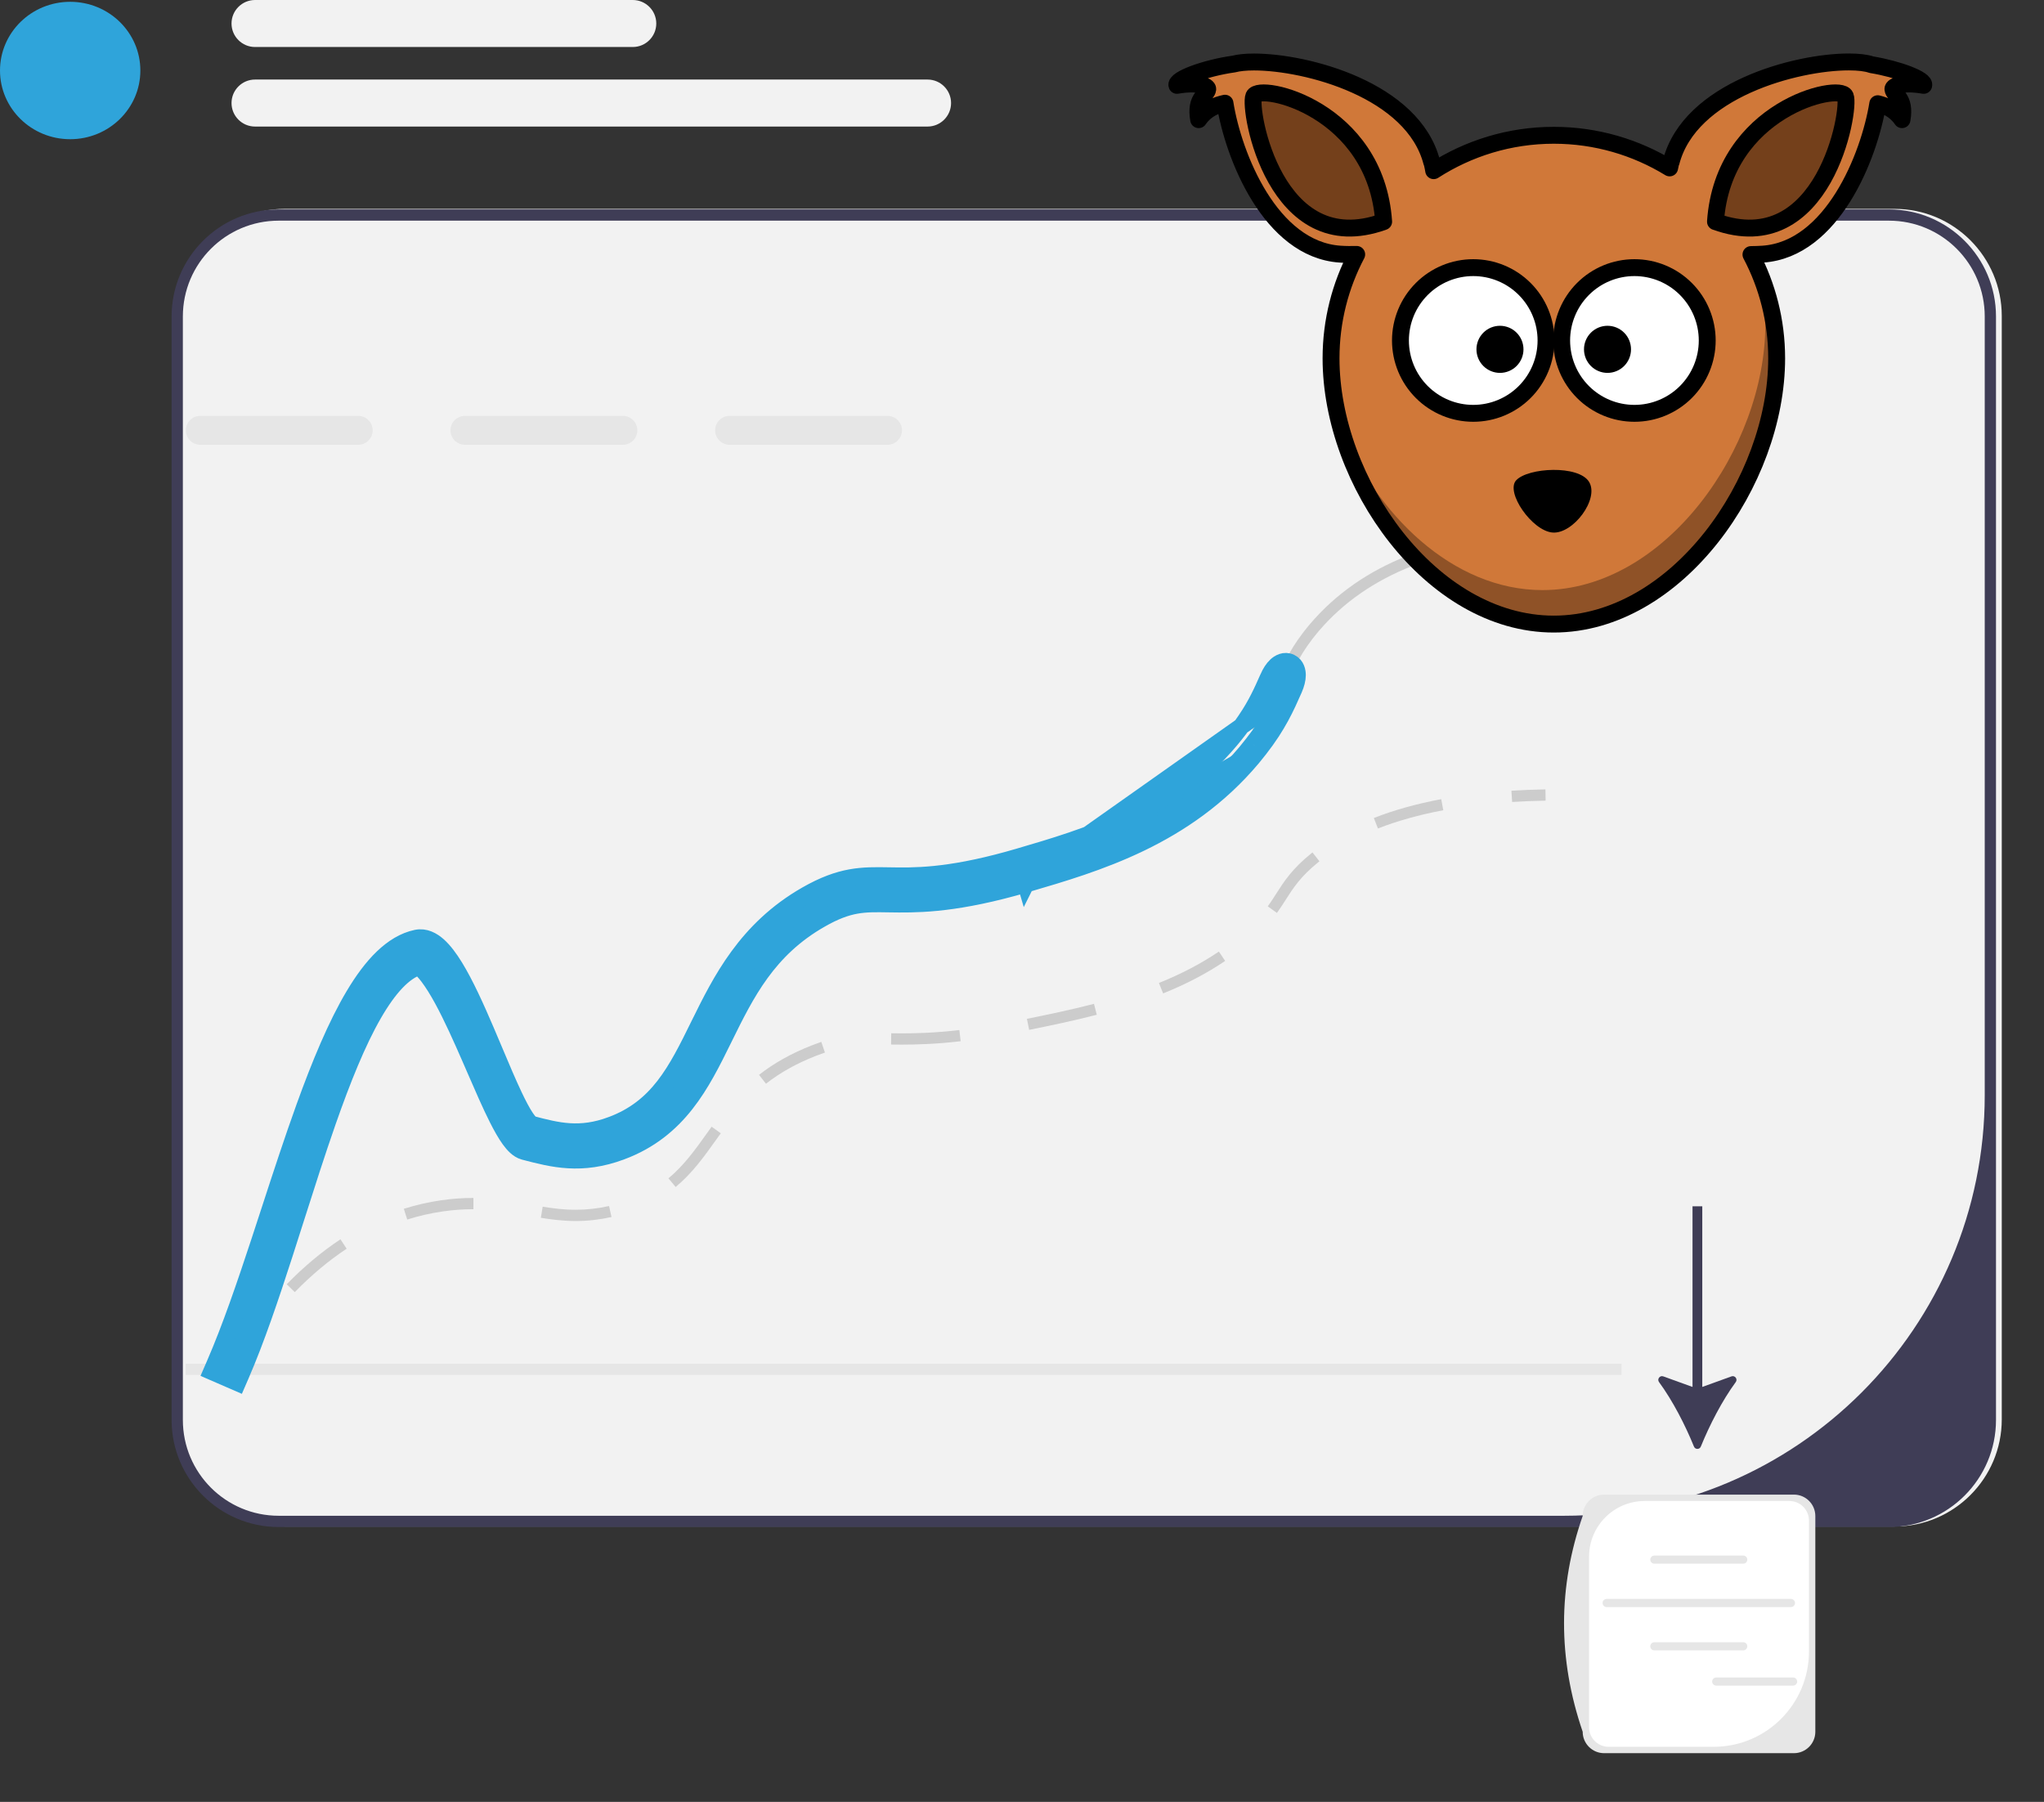 <svg width="363" height="320" viewBox="0 0 363 320" fill="none" xmlns="http://www.w3.org/2000/svg">
<rect x="0" y="0" width="363" height="320" fill="#333333" stroke="none"/>
<path d="M336.479 37.094H50.52C40.029 37.094 31.5 45.624 31.5 56.114V252.074C31.5 262.564 40.029 271.094 50.52 271.094H336.479C346.969 271.094 355.5 262.564 355.5 252.074V56.114C355.5 45.624 346.969 37.094 336.479 37.094Z" fill="#F2F2F2"/>
<path d="M335.455 37.188H49.495C39.005 37.188 30.475 45.718 30.475 56.208V252.168C30.475 262.658 39.005 271.188 49.495 271.188H335.455C345.945 271.188 354.475 262.658 354.475 252.168V56.208C354.475 45.718 345.945 37.188 335.455 37.188ZM352.475 194.492C352.475 235.745 319.033 269.188 277.779 269.188H49.495C40.096 269.188 32.475 261.568 32.475 252.168V56.208C32.475 46.808 40.095 39.188 49.495 39.188H335.455C344.855 39.188 352.475 46.808 352.475 56.208V194.492Z" fill="#3F3D56"/>
<path d="M41.322 243.721L39.629 242.655C40.729 240.907 41.864 239.212 43.002 237.618L44.63 238.78C43.514 240.342 42.402 242.004 41.322 243.721Z" fill="#CCCCCC"/>
<path d="M52.349 229.468L50.918 228.071C53.969 224.944 57.181 222.259 60.464 220.091L61.566 221.76C58.403 223.849 55.301 226.442 52.349 229.468ZM102.245 216.844C99.857 216.844 97.681 216.538 96.052 216.271L96.375 214.298C98.026 214.568 100.013 214.844 102.245 214.844C104.216 214.844 106.153 214.627 108.166 214.182L108.598 216.135C106.441 216.612 104.363 216.844 102.245 216.844ZM72.319 216.579L71.717 214.672C73.865 213.994 76.091 213.486 78.332 213.162C80.256 212.883 82.096 212.748 83.956 212.748H84.079V214.748H83.956C82.193 214.748 80.447 214.876 78.618 215.141C76.484 215.45 74.364 215.934 72.319 216.579ZM119.99 210.799L118.712 209.261C121.471 206.969 123.449 204.197 125.544 201.262L126.38 200.094L128.003 201.263L127.172 202.423C125 205.467 122.948 208.342 119.99 210.799ZM136.029 192.461L134.799 190.884C137.494 188.781 140.54 187.076 144.11 185.673C144.718 185.434 145.299 185.221 145.856 185.031L146.502 186.923C145.971 187.104 145.42 187.307 144.842 187.535C141.453 188.866 138.571 190.478 136.029 192.461ZM160.174 185.515C159.501 185.515 158.863 185.508 158.25 185.501L158.273 183.501C158.9 183.509 159.554 183.51 160.247 183.515C162.6 183.515 165.878 183.448 170.374 182.927L170.605 184.914C165.96 185.452 162.631 185.508 160.174 185.515ZM182.771 182.895L182.374 180.936C185.967 180.209 190.146 179.344 194.282 178.277L194.782 180.213C190.598 181.293 186.388 182.164 182.771 182.895ZM206.564 176.422L205.816 174.567C209.826 172.95 213.308 171.127 216.461 168.992L217.582 170.648C214.311 172.863 210.706 174.752 206.564 176.422ZM226.771 162.131L225.148 160.962C225.706 160.187 226.189 159.432 226.655 158.702C228.032 156.545 229.456 154.315 232.847 151.578L233.085 151.388L234.324 152.958L234.104 153.134C230.966 155.667 229.691 157.664 228.341 159.778C227.86 160.532 227.362 161.311 226.771 162.131ZM244.713 147.131L243.984 145.269C247.548 143.871 251.574 142.747 255.949 141.926L256.319 143.892C252.066 144.689 248.161 145.779 244.713 147.131Z" fill="#CCCCCC"/>
<path d="M268.543 142.423L268.418 140.427C270.361 140.305 272.393 140.225 274.457 140.188L274.493 142.188C272.458 142.224 270.457 142.303 268.543 142.423Z" fill="#CCCCCC"/>
<path d="M63.623 73.859H35.563C34.153 73.859 33.003 75.009 33.003 76.419C33.003 77.839 34.153 78.989 35.563 78.989H63.623C65.033 78.989 66.183 77.839 66.183 76.419C66.183 75.009 65.034 73.859 63.623 73.859Z" fill="#E6E6E6"/>
<path d="M110.623 73.859H82.563C81.153 73.859 80.003 75.009 80.003 76.419C80.003 77.839 81.153 78.989 82.563 78.989H110.623C112.033 78.989 113.183 77.839 113.183 76.419C113.183 75.009 112.033 73.859 110.623 73.859Z" fill="#E6E6E6"/>
<path d="M157.623 73.859H129.563C128.153 73.859 127.003 75.009 127.003 76.419C127.003 77.839 128.153 78.989 129.563 78.989H157.623C159.033 78.989 160.183 77.839 160.183 76.419C160.183 75.009 159.033 73.859 157.623 73.859Z" fill="#E6E6E6"/>
<path d="M287.975 242.188H32.975V244.188H287.975V242.188Z" fill="#E6E6E6"/>
<path d="M274.505 96.188C256.355 96.658 242.815 101.998 234.235 112.038C231.065 115.758 229.775 118.688 228.415 121.788C227.065 124.848 225.685 127.998 222.475 132.108V128.708C224.465 125.788 225.535 123.348 226.585 120.978C228.005 117.738 229.355 114.678 232.715 110.748C241.675 100.248 255.715 94.678 274.445 94.188L274.505 96.188Z" fill="#CCCCCC"/>
<path d="M229.789 122.391L229.788 122.394L229.756 122.466C228.405 125.529 226.961 128.801 223.659 133.029M229.789 122.391L222.475 132.108M229.789 122.391C230.18 121.499 230.398 120.651 230.403 119.908C230.407 119.286 230.242 118.167 229.202 117.658C228.104 117.122 227.113 117.767 226.644 118.2C226.093 118.709 225.614 119.459 225.212 120.374C225.212 120.375 225.212 120.375 225.212 120.376L225.175 120.458C224.14 122.796 223.118 125.101 221.236 127.863L221.231 127.871C220.504 128.952 219.626 130.119 218.557 131.393C207.706 144.302 192.992 148.637 180.777 152.208C180.424 152.309 180.083 152.406 179.743 152.502C179.519 152.566 179.296 152.629 179.07 152.694C168.137 155.712 162.273 155.607 157.902 155.528L157.901 155.528L157.826 155.527C155.536 155.488 153.394 155.451 151.089 155.868C148.732 156.295 146.267 157.182 143.231 158.916C132.505 165.042 127.98 174.234 124.156 182.001L124.11 182.096L124.109 182.096C120.086 190.273 116.869 196.709 108.601 199.793L108.6 199.793C102.986 201.891 99.006 200.875 94.388 199.656C94.37 199.645 94.288 199.596 94.14 199.45C93.928 199.241 93.666 198.915 93.357 198.452C92.739 197.525 92.044 196.215 91.281 194.604C90.198 192.32 89.038 189.568 87.817 186.669C87.315 185.476 86.802 184.258 86.279 183.038C84.509 178.903 82.633 174.749 80.763 171.704C79.833 170.189 78.848 168.855 77.812 167.932C76.797 167.028 75.468 166.293 73.957 166.61L73.957 166.61C69.603 167.526 65.99 171.522 62.875 176.741C59.709 182.047 56.819 189.034 54.078 196.621C51.969 202.461 49.928 208.717 47.912 214.897C47.307 216.754 46.703 218.604 46.101 220.433C43.485 228.379 40.886 235.951 38.179 242.191L37.583 243.566L38.957 244.164L40.797 244.964L42.175 245.562L42.772 244.185C45.471 237.956 48.025 230.404 50.547 222.585C51.227 220.477 51.905 218.35 52.582 216.222C54.427 210.429 56.275 204.629 58.181 199.182C60.79 191.729 63.474 185.045 66.348 180.062C69.073 175.336 71.761 172.513 74.398 171.664C74.898 172.066 75.461 172.664 76.078 173.479C76.887 174.549 77.724 175.903 78.578 177.466C80.288 180.595 81.997 184.428 83.654 188.234C83.892 188.781 84.129 189.327 84.365 189.871C85.757 193.079 87.106 196.189 88.349 198.651C89.075 200.09 89.794 201.367 90.496 202.34C90.847 202.826 91.219 203.273 91.615 203.634C92 203.985 92.49 204.332 93.082 204.488L93.086 204.489L93.172 204.512C98.148 205.813 103.232 207.143 110.35 204.483L110.351 204.483C120.539 200.668 124.558 192.51 128.509 184.488L128.601 184.301L128.601 184.3C132.498 176.376 136.35 168.6 145.718 163.261L145.72 163.26C148.28 161.796 150.204 161.115 151.986 160.791C153.798 160.462 155.529 160.487 157.819 160.528L157.822 160.528L157.864 160.529C162.451 160.6 168.659 160.696 179.868 157.656M229.789 122.391L179.868 157.656M223.659 133.029C223.659 133.03 223.658 133.031 223.658 133.031L222.475 132.108M223.659 133.029C223.66 133.029 223.66 133.028 223.661 133.027L222.475 132.108M223.659 133.029C223.269 133.533 222.849 134.055 222.4 134.596L222.393 134.604C210.529 148.712 194.698 153.344 182.308 156.969L182.18 157.007L181.755 155.568M222.475 132.108C222.095 132.598 221.685 133.108 221.245 133.638C209.673 147.399 194.215 151.922 181.779 155.561L181.755 155.568M181.755 155.568L182.177 157.008L182.178 157.007M181.755 155.568C180.975 155.798 180.215 156.008 179.475 156.208C168.47 159.193 162.416 159.099 157.913 159.029L182.178 157.007M182.178 157.007C181.383 157.242 180.612 157.455 179.868 157.656M182.178 157.007L179.868 157.656" fill="#2FA4DA" stroke="#2FA4DA" stroke-width="3"/>
<path d="M300.835 256.899C301.059 257.451 301.832 257.451 302.056 256.899C303.617 253.05 305.84 248.739 308.258 245.445C308.646 244.917 308.112 244.212 307.497 244.435L302.313 246.31V214.224H300.578V246.31L295.393 244.435C294.778 244.212 294.244 244.917 294.631 245.444C297.049 248.739 299.273 253.05 300.835 256.899Z" fill="#3F3D56"/>
<path d="M318.593 311.349H284.872C282.778 311.349 281.075 309.646 281.075 307.552C276.616 294.521 276.704 281.751 281.075 269.229C281.075 267.135 282.778 265.432 284.872 265.432H318.593C320.687 265.432 322.39 267.135 322.39 269.229V307.552C322.39 309.646 320.687 311.349 318.593 311.349Z" fill="#E6E6E6"/>
<path d="M292.097 266.563C286.634 266.563 282.206 270.992 282.206 276.454V306.739C282.206 308.66 283.764 310.218 285.685 310.218H304.333C313.681 310.218 321.259 302.64 321.259 293.292V270.042C321.259 268.121 319.701 266.563 317.78 266.563H292.097Z" fill="white"/>
<path d="M309.586 277.7H293.798C293.4 277.7 293.076 277.376 293.076 276.978C293.076 276.58 293.4 276.257 293.798 276.257H309.586C309.984 276.257 310.308 276.58 310.308 276.978C310.308 277.376 309.984 277.7 309.586 277.7Z" fill="#E6E6E6"/>
<path d="M309.586 293.093H293.798C293.4 293.093 293.076 292.769 293.076 292.371C293.076 291.973 293.4 291.649 293.798 291.649H309.586C309.984 291.649 310.308 291.973 310.308 292.371C310.308 292.769 309.984 293.093 309.586 293.093Z" fill="#E6E6E6"/>
<path d="M318.058 285.402H285.326C284.928 285.402 284.604 285.078 284.604 284.68C284.604 284.282 284.928 283.958 285.326 283.958H318.058C318.456 283.958 318.78 284.282 318.78 284.68C318.78 285.078 318.456 285.402 318.058 285.402Z" fill="#E6E6E6"/>
<path d="M318.444 299.351H304.786C304.388 299.351 304.064 299.027 304.064 298.629C304.064 298.231 304.388 297.908 304.786 297.908H318.444C318.842 297.908 319.165 298.231 319.165 298.629C319.165 299.027 318.842 299.351 318.444 299.351Z" fill="#E6E6E6"/>
<path d="M12.463 24.722C19.347 24.722 24.927 19.26 24.927 12.522C24.927 5.783 19.347 0.321 12.463 0.321C5.58 0.321 0 5.783 0 12.522C0 19.26 5.58 24.722 12.463 24.722Z" fill="#2FA4DA"/>
<path d="M112.376 8.348H45.291C42.99 8.348 41.117 6.475 41.117 4.174C41.117 1.872 42.99 0 45.291 0H112.376C114.677 0 116.55 1.872 116.55 4.174C116.55 6.475 114.677 8.348 112.376 8.348Z" fill="#F2F2F2"/>
<path d="M164.729 22.475H45.291C42.99 22.475 41.117 20.602 41.117 18.301C41.117 16 42.99 14.127 45.291 14.127H164.729C167.031 14.127 168.903 16 168.903 18.301C168.903 20.602 167.031 22.475 164.729 22.475Z" fill="#F2F2F2"/>
<path fill-rule="evenodd" clip-rule="evenodd" d="M328.331 11C319.013 11 300.084 15.958 296.772 28.814C296.721 28.913 296.622 29.27 296.514 29.82C290.521 26.156 283.474 24.025 275.943 24.025C268.078 24.025 260.769 26.349 254.611 30.31C254.484 29.505 254.329 28.941 254.268 28.814C250.956 15.958 232.028 11.014 222.704 11.009C221.223 11.009 219.995 11.136 219.096 11.372C214.096 12.068 208.621 14.067 209.021 15.158C212.69 14.533 214.543 15.248 214.487 15.84C214.374 16.951 212.163 17.247 212.873 21.25C214.214 19.307 216.081 18.639 217.549 18.329C219.054 27.779 225.64 44.276 237.964 45.132C239.022 45.207 240.01 45.202 240.941 45.183C238.034 50.696 236.383 56.976 236.383 63.642C236.383 85.501 254.103 110.831 275.943 110.831C297.779 110.831 315.522 85.501 315.522 63.642C315.522 56.981 313.866 50.715 310.959 45.207C311.632 45.203 312.342 45.183 313.076 45.132C325.358 44.28 331.944 27.878 333.477 18.418C334.879 18.762 336.553 19.467 337.781 21.25C338.491 17.247 336.281 16.951 336.168 15.84C336.111 15.248 337.965 14.533 341.634 15.158C342.015 14.123 337.127 12.275 332.358 11.489C331.45 11.169 330.057 11 328.331 11V11Z" fill="url(#paint0_linear_909_438)" stroke="black" stroke-width="3" stroke-linejoin="round"/>
<path d="M274.563 60.467C274.563 63.899 273.202 67.19 270.777 69.616C268.353 72.042 265.065 73.405 261.637 73.405C258.209 73.405 254.921 72.042 252.497 69.616C250.072 67.19 248.71 63.899 248.71 60.467C248.71 57.036 250.072 53.745 252.497 51.319C254.921 48.892 258.209 47.529 261.637 47.529C265.065 47.529 268.353 48.892 270.777 51.319C273.202 53.745 274.563 57.036 274.563 60.467V60.467Z" fill="white" stroke="black" stroke-width="3" stroke-linecap="round" stroke-linejoin="round"/>
<path d="M303.191 60.467C303.191 63.899 301.829 67.19 299.405 69.616C296.981 72.042 293.693 73.405 290.265 73.405C286.837 73.405 283.549 72.042 281.124 69.616C278.7 67.19 277.338 63.899 277.338 60.467C277.338 57.036 278.7 53.745 281.124 51.319C283.549 48.892 286.837 47.529 290.265 47.529C293.693 47.529 296.981 48.892 299.405 51.319C301.829 53.745 303.191 57.036 303.191 60.467V60.467Z" fill="white" stroke="black" stroke-width="3" stroke-linecap="round" stroke-linejoin="round"/>
<path d="M270.559 62.039C270.559 62.589 270.452 63.132 270.242 63.64C270.032 64.147 269.725 64.608 269.337 64.997C268.949 65.385 268.489 65.693 267.982 65.903C267.475 66.114 266.932 66.222 266.384 66.222C265.835 66.222 265.292 66.114 264.785 65.903C264.278 65.693 263.818 65.385 263.43 64.997C263.042 64.608 262.735 64.147 262.525 63.64C262.316 63.132 262.208 62.589 262.208 62.039C262.208 61.49 262.316 60.947 262.525 60.439C262.735 59.932 263.042 59.471 263.43 59.082C263.818 58.694 264.278 58.386 264.785 58.175C265.292 57.965 265.835 57.857 266.384 57.857C266.932 57.857 267.475 57.965 267.982 58.175C268.489 58.386 268.949 58.694 269.337 59.082C269.725 59.471 270.032 59.932 270.242 60.439C270.452 60.947 270.559 61.49 270.559 62.039V62.039Z" fill="black"/>
<path d="M289.657 62.039C289.657 62.589 289.55 63.132 289.34 63.64C289.131 64.147 288.823 64.608 288.435 64.997C288.048 65.385 287.587 65.693 287.08 65.903C286.574 66.114 286.03 66.222 285.482 66.222C284.933 66.222 284.39 66.114 283.883 65.903C283.376 65.693 282.916 65.385 282.528 64.997C282.141 64.608 281.833 64.147 281.623 63.64C281.414 63.132 281.306 62.589 281.307 62.039C281.306 61.49 281.414 60.947 281.623 60.439C281.833 59.932 282.141 59.471 282.528 59.082C282.916 58.694 283.376 58.386 283.883 58.175C284.39 57.965 284.933 57.857 285.482 57.857C286.03 57.857 286.574 57.965 287.08 58.175C287.587 58.386 288.048 58.694 288.435 59.082C288.823 59.471 289.131 59.932 289.34 60.439C289.55 60.947 289.657 61.49 289.657 62.039Z" fill="black"/>
<path fill-rule="evenodd" clip-rule="evenodd" d="M269.269 85.289C271.376 83.036 280.328 82.547 282.2 85.567C284.072 88.591 279.392 94.857 275.732 94.575C272.091 94.293 267.293 87.392 269.269 85.289Z" fill="black"/>
<path fill-rule="evenodd" clip-rule="evenodd" d="M245.726 39.36C244.338 19.265 223.659 14.688 222.662 17.073C221.67 19.462 226.439 46.326 245.726 39.36Z" fill="#74401B" stroke="black" stroke-width="3" stroke-linejoin="round"/>
<path fill-rule="evenodd" clip-rule="evenodd" d="M304.656 39.36C306.044 19.265 326.722 14.688 327.72 17.073C328.712 19.462 323.938 46.326 304.656 39.36Z" fill="url(#paint1_linear_909_438)" stroke="black" stroke-width="3" stroke-linejoin="round"/>
<path d="M312.404 48.312C313.124 51.294 313.509 54.417 313.509 57.616C313.509 79.475 295.771 104.796 273.93 104.796C258.012 104.796 244.3 91.338 238.025 75.576C242.885 93.775 258.022 110.841 275.944 110.841C297.784 110.841 315.523 85.501 315.523 63.642C315.523 58.204 314.412 53.03 312.423 48.312H312.404Z" fill="black" fill-opacity="0.314"/>
<defs>
<linearGradient id="paint0_linear_909_438" x1="208.065" y1="60.916" x2="342.589" y2="60.916" gradientUnits="userSpaceOnUse">
<stop stop-color="#D07839"/>
</linearGradient>
<linearGradient id="paint1_linear_909_438" x1="334.323" y1="29.934" x2="351.713" y2="29.934" gradientUnits="userSpaceOnUse">
<stop stop-color="#74401B"/>
</linearGradient>
</defs>
</svg>
